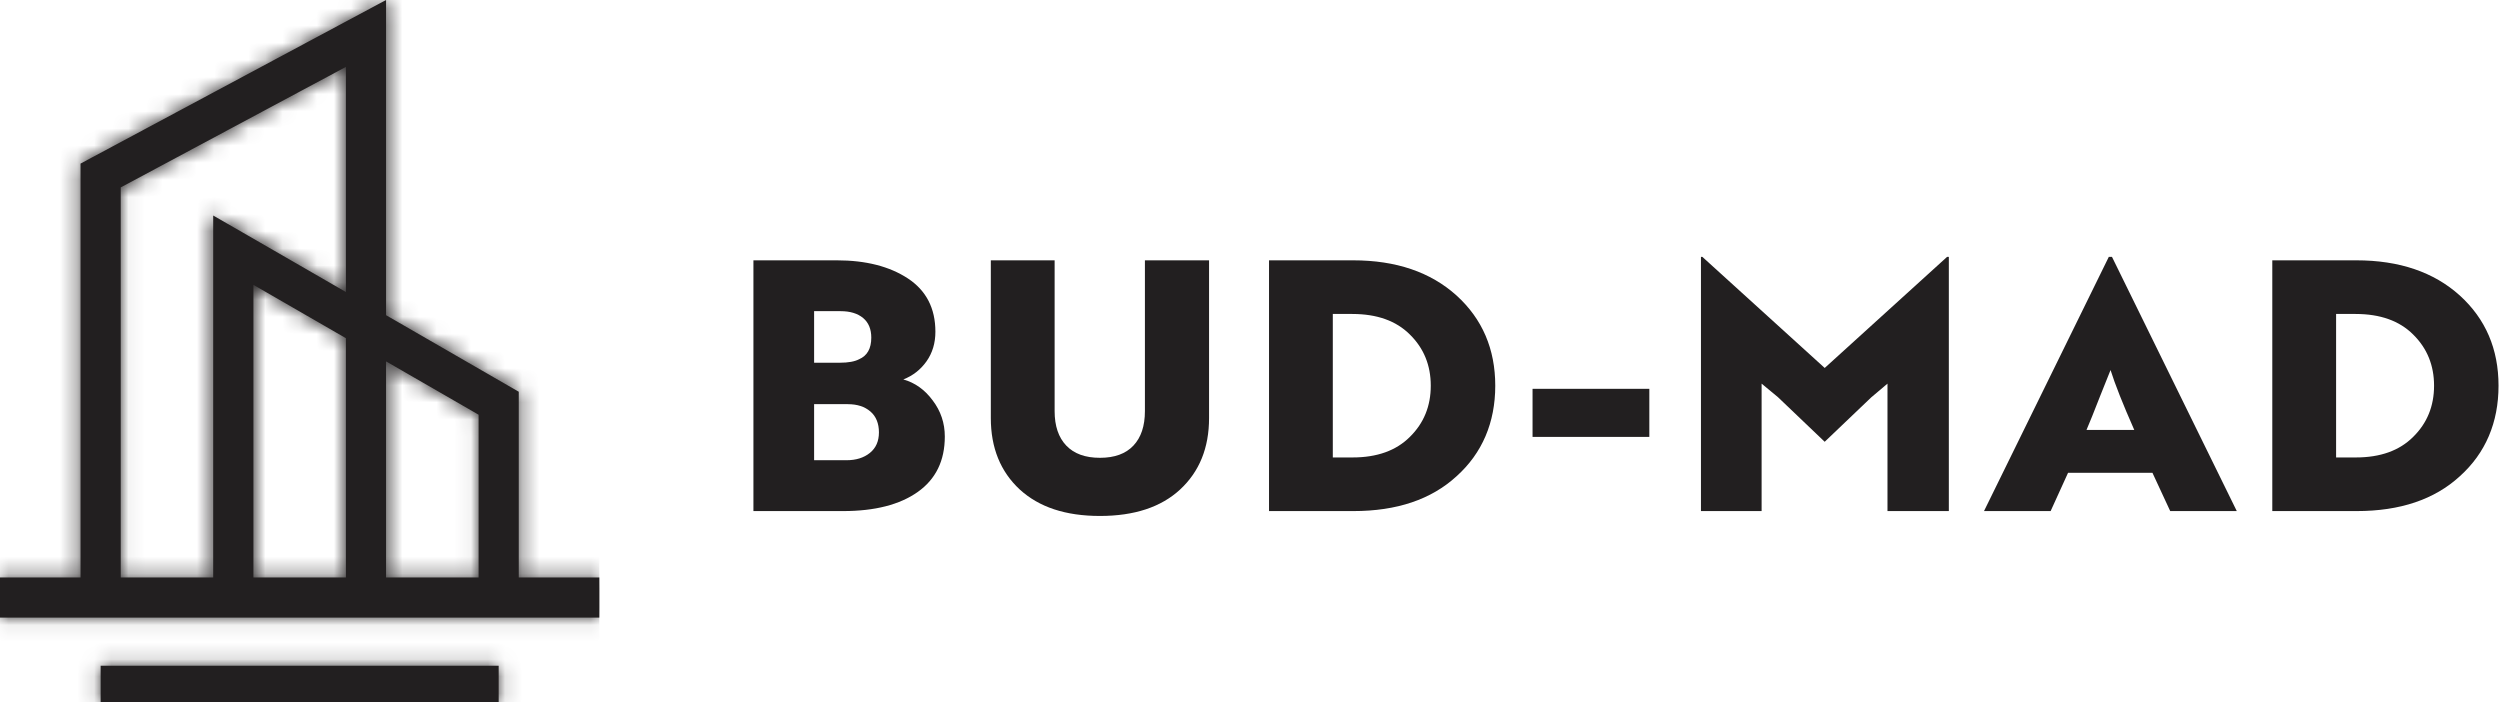 <svg width="146" height="41" viewBox="0 0 146 41" fill="none" xmlns="http://www.w3.org/2000/svg">
<g clip-path="url(#clip0_1_4)">
<path d="M14.208 13.598L20.2 17.054V3.907L7.05 10.945V33.724H12.451V12.587L14.208 13.598ZM20.2 19.75L14.799 16.635V33.725H20.2V19.75ZM22.546 21.104V33.725H27.95V24.22L22.546 21.105V21.104ZM5.878 38.88H29.122V41.226H5.878V38.88ZM5.327 9.219L22.546 0V18.408L30.295 22.878V33.724H35V36.069H0V33.724H4.703V9.555L5.327 9.219Z" fill="#221F20"/>
<mask id="mask0_1_4" style="mask-type:luminance" maskUnits="userSpaceOnUse" x="0" y="0" width="35" height="42">
<path d="M14.208 13.598L20.2 17.054V3.907L7.05 10.945V33.724H12.451V12.587L14.208 13.598ZM20.2 19.75L14.799 16.635V33.725H20.2V19.75ZM22.546 21.104V33.725H27.95V24.22L22.546 21.105V21.104ZM5.878 38.88H29.122V41.226H5.878V38.88ZM5.327 9.219L22.546 0V18.408L30.295 22.878V33.724H35V36.069H0V33.724H4.703V9.555L5.327 9.219Z" fill="white"/>
</mask>
<g mask="url(#mask0_1_4)">
<path d="M34.999 0H0V41.226H34.999V0Z" fill="#221F20"/>
</g>
<path d="M52.755 22.159C53.433 22.35 54.003 22.756 54.465 23.379C54.94 24.002 55.177 24.708 55.177 25.494C55.177 26.904 54.651 27.983 53.599 28.728C52.547 29.474 51.092 29.847 49.232 29.847H44V15.203H48.866C50.562 15.203 51.946 15.556 53.019 16.26C54.091 16.966 54.627 18.003 54.627 19.373C54.627 20.037 54.454 20.613 54.108 21.102C53.762 21.59 53.31 21.943 52.754 22.159H52.755ZM47.544 18.172V21.183H49.05C49.539 21.183 49.912 21.115 50.17 20.98C50.645 20.777 50.883 20.356 50.883 19.719C50.883 19.218 50.723 18.834 50.404 18.57C50.085 18.305 49.647 18.172 49.091 18.172H47.544ZM49.518 23.603H47.544V26.877H49.437C49.993 26.877 50.447 26.735 50.8 26.451C51.154 26.165 51.33 25.766 51.33 25.25C51.33 24.735 51.164 24.315 50.831 24.031C50.499 23.745 50.061 23.604 49.518 23.604V23.603Z" fill="#221F20"/>
<path d="M66.863 15.203H70.609V24.417C70.609 26.153 70.045 27.543 68.919 28.587C67.806 29.617 66.245 30.132 64.237 30.132C62.228 30.132 60.681 29.617 59.554 28.587C58.428 27.543 57.864 26.153 57.864 24.417V15.203H61.59V24.01C61.59 24.878 61.818 25.549 62.272 26.024C62.726 26.499 63.381 26.736 64.237 26.736C65.092 26.736 65.743 26.499 66.191 26.024C66.639 25.549 66.863 24.878 66.863 24.01V15.203Z" fill="#221F20"/>
<path d="M79.038 29.847H74.111V15.203H79.017C81.528 15.203 83.543 15.888 85.063 17.258C86.569 18.628 87.323 20.384 87.323 22.526C87.323 24.668 86.569 26.458 85.063 27.813C83.583 29.169 81.575 29.847 79.037 29.847H79.038ZM78.976 18.335H77.836V26.715H78.997C80.422 26.715 81.535 26.315 82.336 25.515C83.151 24.714 83.557 23.718 83.557 22.526C83.557 21.333 83.15 20.335 82.336 19.536C81.535 18.736 80.415 18.336 78.977 18.336L78.976 18.335Z" fill="#221F20"/>
<path d="M96.321 25.515H89.501V22.707H96.321V25.515Z" fill="#221F20"/>
<path d="M109.29 23.197L106.562 25.8L103.835 23.197L102.878 22.404V29.848H99.336V15.001H99.417L106.563 21.489L113.71 15.001H113.812V29.848H110.229V22.404L109.292 23.197H109.29Z" fill="#221F20"/>
<path d="M119.754 29.847H115.866L123.155 15H123.339L130.628 29.847H126.74L125.702 27.61H120.775L119.757 29.847H119.754ZM121.852 25.108H124.641C123.976 23.603 123.515 22.437 123.256 21.61L122.646 23.134C122.293 24.043 122.028 24.701 121.852 25.107V25.108Z" fill="#221F20"/>
<path d="M137.629 29.847H132.702V15.203H137.608C140.119 15.203 142.134 15.888 143.654 17.258C145.161 18.628 145.914 20.384 145.914 22.526C145.914 24.668 145.161 26.458 143.654 27.813C142.175 29.169 140.166 29.847 137.628 29.847H137.629ZM137.568 18.335H136.428V26.715H137.588C139.014 26.715 140.127 26.315 140.928 25.515C141.743 24.714 142.149 23.718 142.149 22.526C142.149 21.333 141.741 20.335 140.928 19.536C140.127 18.736 139.006 18.336 137.569 18.336L137.568 18.335Z" fill="#221F20"/>
</g>
<defs>
<clipPath id="clip0_1_4">
<rect width="146" height="41" fill="white"/>
</clipPath>
</defs>
</svg>
